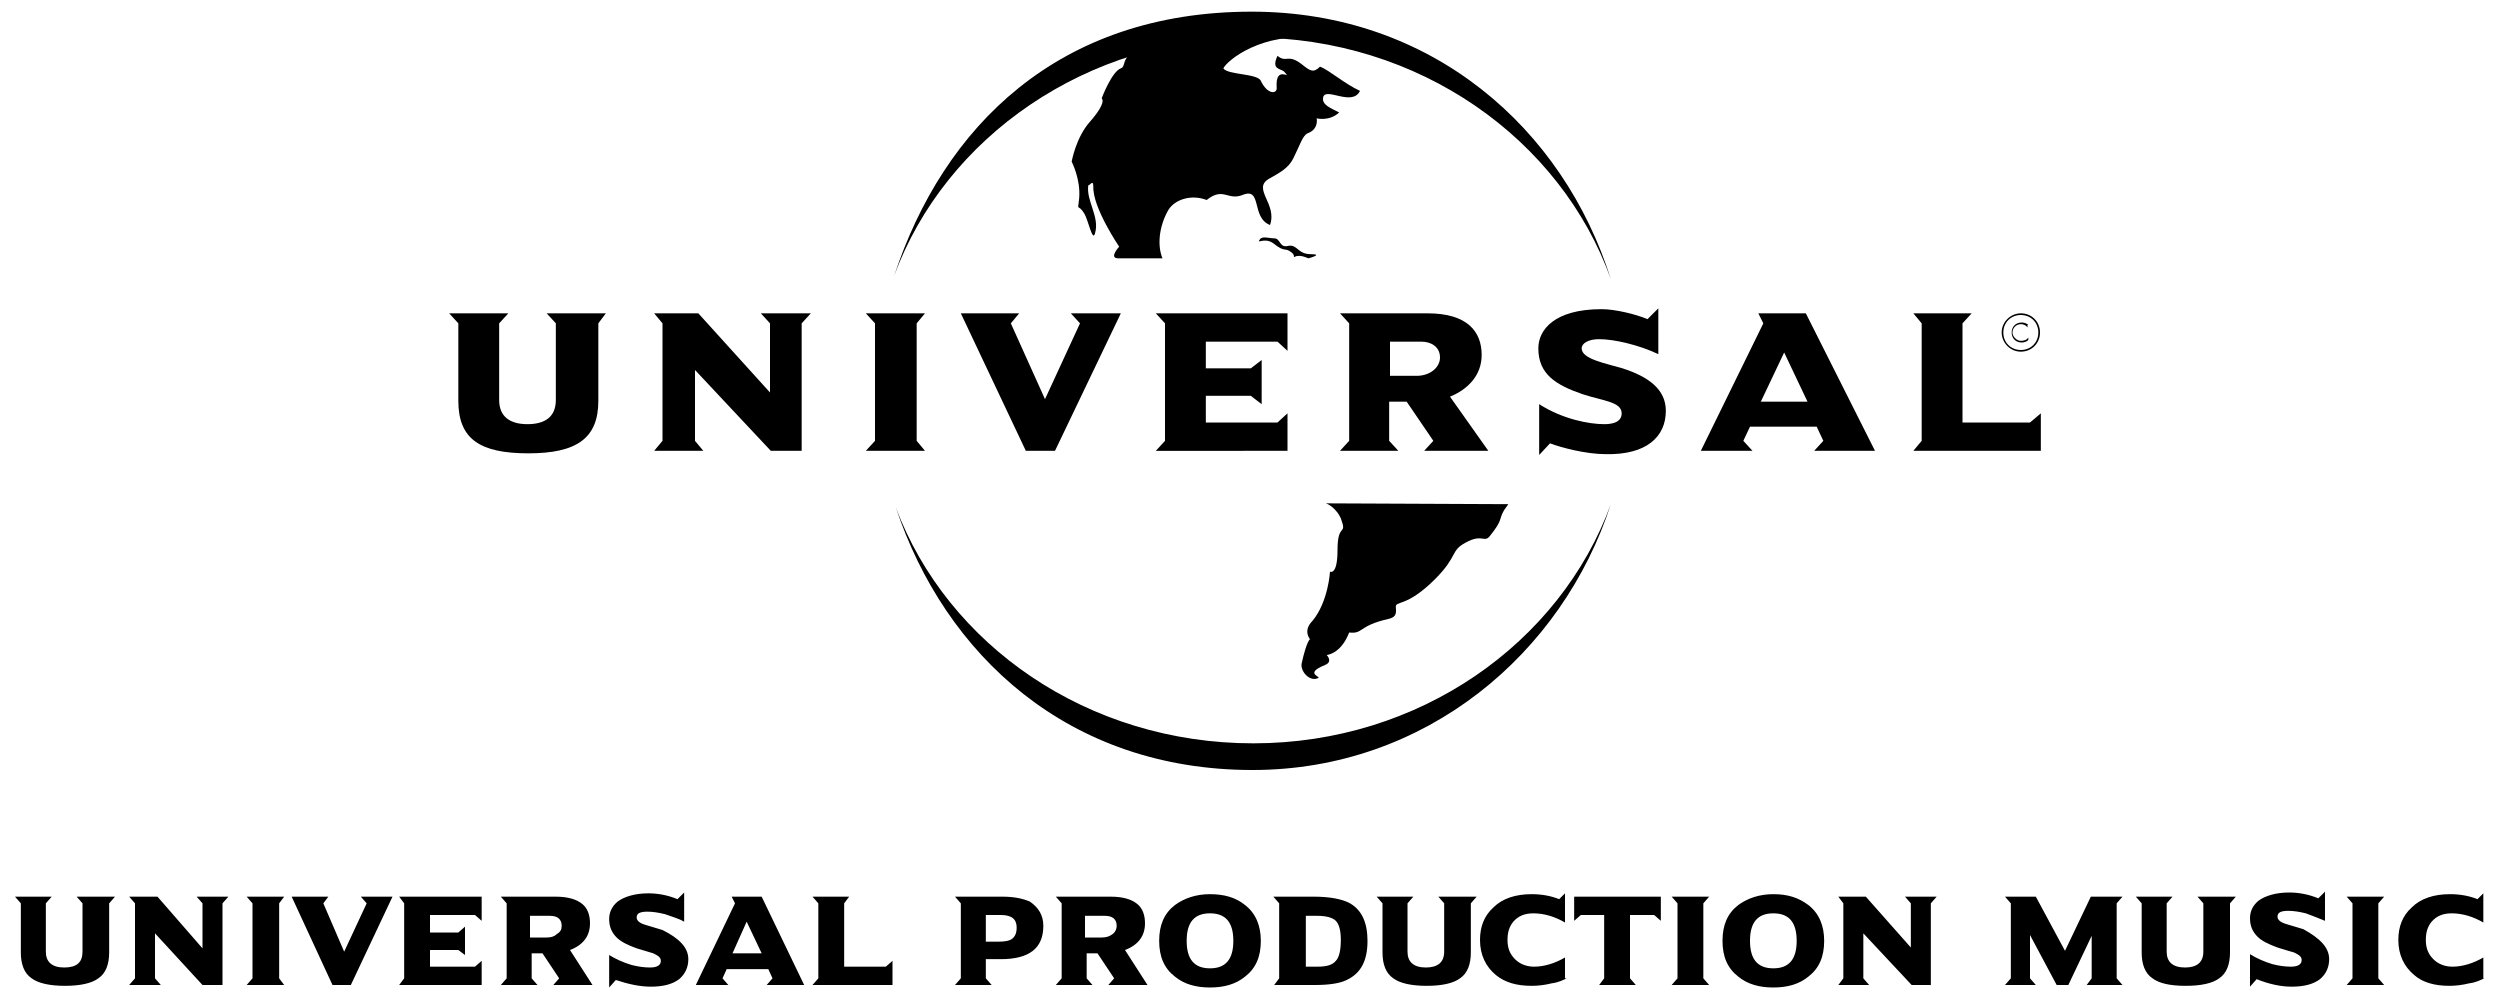 <svg id="Layer_1" xmlns="http://www.w3.org/2000/svg" viewBox="0 0 300 120" fill="#000"><style>.st0{fill-rule:evenodd;clip-rule:evenodd}</style><path class="st0" d="M193.3 60.5c-5.8 17.9-22.2 31.9-43 31.9-22.1 0-36.9-13.8-42.8-31.5 6.2 16.5 23 28.3 42.9 28.3s36.8-12 42.9-28.7m-86-27.4c5.9-17.9 19.7-31.7 42.9-31.7 21.6 0 37.4 14 43.1 32.1-6-16.8-23-29-43.1-29-19.8 0-36.8 12-42.9 28.6"/><path class="st0" d="M151.2 28.7c.3-.4 1.1-.1 1.7-.1.8 0 .6 1.2 1.7.9 1.1-.2 1.1 1 2.7 1s-.3.5-.3.5-1-.5-1.6-.2c-.3.2.1-.1-.4-.5-.9-.7-.7.1-2.2-1.1-1.1-.8-2.1.2-1.6-.5m7.9 31.7c.6.2 1.4.9 1.8 1.8.8 2.2-.4.4-.4 3.8 0 3.1-.9 2.6-.9 2.6s-.2 3.6-2.1 5.9c-1.2 1.2-.3 2.2-.3 2.2s-.4.2-1 2.9c-.2.9.9 2.2 1.9 1.8.7-.2-1.8-.5.9-1.6 1-.4.2-1.2.2-1.2s1.7-.1 2.7-2.7c1.7.2 1.1-.8 4.6-1.6.9-.2 1.1-.5 1-1.4-.1-.9 1.2.1 4.7-3.4 2.8-2.8 1.8-3.4 3.7-4.4 2-1.1 2.2.1 2.9-.8 1.6-2 1-1.9 1.7-3.1l.5-.7-21.9-.1zM139.5 31c-.6-1.4-.5-3.7.7-5.8.8-1.3 2.8-1.9 4.6-1.2 2-1.6 2.5.1 4.3-.6 2.4-1 1 2.7 3.3 3.6.9-2.5-2.1-4.3-.2-5.5 1.4-.8 2.4-1.3 3-2.5.8-1.6 1.1-2.7 1.7-3 1.4-.5 1.1-1.8 1.1-1.8s1.5.4 2.7-.7c-.9-.5-2.2-.9-1.9-1.9.4-1.1 3.5 1.2 4.4-.7-1.8-.8-3.7-2.5-4.8-2.9-.8.8-1.2.5-2.2-.3-1.7-1.3-1.8-.1-2.9-1-.8 1.7.4 1.5.8 1.9 1.1 1.2-1.1-1-.9 1.9.1.8-1.1.9-1.9-.8-.4-.9-4-.7-4.5-1.5.5-1 4.7-4.4 11.1-3.6-9.3-3.6-21.9.3-22 1.7-1.3.8-.8 1.7-1.4 1.9-1.1.4-2.3 3.6-2.3 3.6s.7.4-1.4 2.8c-1.7 1.9-2.2 4.8-2.2 4.8s1.1 2.1.9 4.4c-.2 1.8-.2.5.6 1.8.5.8 1 3.5 1.3 2.4.6-2-1.1-3.9-.8-5.8.1.2.6-.8.6.2-.1 2.5 3.1 7.2 3.1 7.2s-1.3 1.4-.1 1.4h5.3z"/><path d="M72.7 37.6h-7.1l1.1 1.2V48c0 2.1-1.4 2.9-3.4 2.9-2.1 0-3.4-.9-3.4-2.9v-9.2l1.1-1.2h-7.1l1.1 1.2v9.3c0 4.6 2.6 6.3 8.4 6.3s8.4-1.8 8.4-6.3v-9.3l.9-1.2zM97.3 37.6h-6l1.1 1.2v8.3l-8.6-9.5h-5.3l1 1.2v14.1l-1 1.2h5.9l-1-1.2v-8.5l9.1 9.7h3.7V38.8zM111 54.1l-1-1.2V38.8l1-1.2h-7.1l1.1 1.2v14.1l-1.1 1.2zM134.5 37.6h-6l1.1 1.2-4.2 9.1-4.1-9.1 1-1.2h-7l7.8 16.5h3.5zM154.5 54.1v-4.5l-1.2 1.1h-8.6v-3.2h5.4l1.3 1v-5.3l-1.3 1h-5.4V41h8.6l1.2 1.1v-4.5h-15.8l1.1 1.2v14.1l-1.1 1.2z"/><path class="st0" d="M178.6 54.1l-4.6-6.5c2.2-.9 3.8-2.6 3.8-5 0-2.8-1.7-5-6.5-5h-10.5l1.1 1.2v14.1l-1.1 1.2h7l-1.1-1.2v-4.7h2.1l3.2 4.7-1.1 1.2h7.7zm-5.8-11.2c0 1.2-1.2 2.2-2.8 2.2h-3.2V41h3.8c1.1 0 2.2.6 2.2 1.9"/><path d="M199.9 49.3c0-2.6-2.1-4.1-5.2-5.1-2-.6-4.9-1.1-4.9-2.4 0-.6.8-1.1 2.1-1.1 1.8 0 4.8.7 7.1 1.8V37l-1.3 1.3c-1.4-.6-3.9-1.2-5.5-1.2-5.7 0-7.6 2.5-7.6 4.7 0 3.1 2.1 4.4 5.3 5.5 2.4.8 4.7.9 4.7 2.3 0 1.2-1.4 1.3-2.1 1.3-1.8 0-5-.6-7.8-2.4v6.1l1.3-1.4c1.3.5 4.3 1.3 6.7 1.3 4.9.1 7.2-2.1 7.2-5.2"/><path class="st0" d="M225 54.1l-8.3-16.5H211l.6 1.2-7.5 15.3h6.2l-1.1-1.2.8-1.7h8l.8 1.7-1.1 1.2h7.3zm-8.1-5.9h-5.6l2.8-5.9 2.8 5.9z"/><path d="M244.9 54.1v-4.5l-1.3 1.1h-8.1V38.8l1.1-1.2h-7l1 1.2v14.1l-1 1.2zM240.4 39.9c0 1.2.9 2.1 2.1 2.1 1.2 0 2.1-.9 2.1-2.1 0-1.2-.9-2.1-2.1-2.1-1.2 0-2.1.9-2.1 2.1m-.2 0c0-1.3 1.1-2.3 2.3-2.3 1.3 0 2.3 1 2.3 2.3 0 1.3-1 2.3-2.3 2.3-1.3 0-2.3-1.1-2.3-2.3"/><path class="st0" d="M243.4 39c-.2-.2-.5-.3-.8-.3-.7 0-1.2.5-1.2 1.2s.5 1.2 1.2 1.2c.3 0 .6-.1.8-.3v-.3c-.2.3-.5.4-.9.4-.5 0-1-.5-1-1s.4-1 1-1c.3 0 .6.1.8.4V39z"/><path d="M13.8 107.6l-.7.8v5.9c0 1.4-.4 2.5-1.3 3.1-.8.6-2.2.9-4 .9-1.8 0-3.2-.3-4-.9-.9-.6-1.3-1.7-1.3-3.1v-5.9l-.7-.8h4.4l-.7.8v5.8c0 1.2.7 1.9 2.2 1.9s2.2-.6 2.2-1.9v-5.8l-.7-.8h4.6zM27.4 107.6l-.7.8v9.8h-2.4l-5.7-6.2v5.4l.7.8h-3.8l.7-.8v-9l-.7-.8h3.4l5.4 6.2v-5.4l-.7-.8zM34.1 118.2h-4.5l.7-.8v-9l-.7-.8h4.5l-.6.8v9zM47.1 107.6l-5 10.6h-2.2L35 107.6h4.4l-.6.8 2.5 5.8 2.7-5.8-.7-.8zM57.8 118.2h-9.9l.6-.8v-9l-.6-.8h9.9v2.9l-.8-.7h-5.4v2.1H55l.8-.7v3.4l-.8-.6h-3.4v2H57l.8-.7zM71.1 118.2h-4.7l.7-.8-2-3h-1.3v3l.7.8h-4.4l.7-.8v-9l-.7-.8h6.6c1.4 0 2.5.3 3.2.9.6.5.9 1.3.9 2.3 0 1.5-.8 2.6-2.4 3.2l2.7 4.2zm-3.7-7.1c0-.8-.5-1.2-1.4-1.2h-2.4v2.6h2c.5 0 .9-.1 1.2-.4.5-.3.6-.6.6-1M82.6 115.1c0 1-.4 1.8-1.1 2.4-.8.6-1.9.9-3.4.9-1.3 0-2.7-.3-4.2-.8l-.8.9v-3.9c.8.5 1.7.9 2.7 1.2.8.2 1.5.3 2.2.3.9 0 1.3-.3 1.3-.8 0-.4-.3-.6-.9-.9-.7-.2-1.3-.4-2-.6-1.1-.4-1.9-.8-2.4-1.3-.6-.6-.9-1.3-.9-2.2 0-.8.3-1.5 1-2.1.8-.6 2.1-1 3.7-1 1.1 0 2.3.2 3.5.7l.8-.8v3.5c-.7-.4-1.5-.6-2.3-.9-.8-.2-1.5-.3-2.1-.3-.9 0-1.3.2-1.3.7 0 .4.4.7 1.1.9.7.2 1.3.4 2 .6 2 1 3.1 2.1 3.1 3.5M96.5 118.2H92l.7-.8-.5-1.1h-5l-.5 1.1.7.8h-3.9l4.7-9.8-.4-.8h3.6l5.1 10.6zm-5.1-3.8l-1.8-3.8-1.7 3.8h3.5zM107.1 118.2h-9.6l.7-.8v-9l-.7-.8h4.4l-.6.8v7.6h5l.8-.7zM125.2 111.1c0 2.7-1.7 4-5.1 4h-1.8v2.3l.7.8h-4.4l.7-.8v-9l-.7-.8h5.7c1.3 0 2.4.2 3.3.6 1 .7 1.6 1.6 1.6 2.9m-3.2.2c0-1-.6-1.5-1.9-1.5h-1.8v3.2h1.5c.8 0 1.3-.1 1.6-.3.4-.3.6-.7.6-1.4M137.7 118.2H133l.7-.8-2-3h-1.3v3l.7.8h-4.4l.7-.8v-9l-.7-.8h6.6c1.4 0 2.5.3 3.2.9.6.5.9 1.3.9 2.3 0 1.5-.8 2.6-2.4 3.2l2.7 4.2zm-3.7-7.1c0-.8-.5-1.2-1.4-1.2h-2.4v2.6h2c.5 0 .9-.1 1.3-.4.4-.3.5-.7.5-1M151.3 112.9c0 1.9-.6 3.3-1.9 4.3-1.1.9-2.5 1.3-4.2 1.3-1.7 0-3.1-.4-4.2-1.3-1.3-1-1.9-2.4-1.9-4.3s.6-3.3 1.9-4.3c1.1-.8 2.5-1.3 4.2-1.3 1.7 0 3.1.4 4.2 1.3 1.3 1 1.9 2.5 1.9 4.3m-3.3 0c0-2.2-.9-3.3-2.8-3.3s-2.8 1.1-2.8 3.3c0 2.2.9 3.3 2.8 3.3s2.8-1.1 2.8-3.3M164.1 112.9c0 2.4-.8 3.9-2.5 4.7-.8.4-2.1.6-3.8.6h-4.9l.6-.8v-9l-.7-.8h4.9c1.9 0 3.4.3 4.3.8 1.4.8 2.1 2.3 2.1 4.5m-3.2-.1c0-1.1-.2-1.9-.6-2.3-.4-.4-1.2-.6-2.2-.6h-1.4v6.1h1.4c1.1 0 1.8-.2 2.2-.7.4-.4.6-1.3.6-2.5M177.2 107.6l-.7.8v5.9c0 1.4-.4 2.5-1.3 3.1-.8.6-2.2.9-4 .9-1.8 0-3.2-.3-4-.9-.9-.6-1.3-1.7-1.3-3.1v-5.9l-.7-.8h4.4l-.7.8v5.8c0 1.2.7 1.9 2.2 1.9 1.4 0 2.2-.6 2.2-1.9v-5.8l-.7-.8h4.6zM188 117.4c-.4.2-1 .5-1.8.6-.8.2-1.6.3-2.4.3-1.8 0-3.2-.4-4.3-1.3-1.2-1-1.9-2.4-1.9-4.2 0-1.6.5-2.9 1.6-3.9 1.1-1.1 2.7-1.6 4.6-1.6 1.2 0 2.3.2 3.3.6l.7-.7v3.5c-1.2-.7-2.5-1.1-3.8-1.1-1 0-1.8.3-2.4 1-.5.6-.7 1.3-.7 2.2 0 1 .3 1.7.9 2.3.6.6 1.4.9 2.3.9 1.2 0 2.5-.4 3.7-1.1v2.5zM199.3 110.5l-.8-.7h-2.9v7.6l.7.8h-4.4l.6-.8v-7.6h-2.8l-.8.7v-2.9h10.4zM205.1 118.2h-4.5l.7-.8v-9l-.7-.8h4.5l-.7.8v9zM218.9 112.9c0 1.9-.6 3.3-1.9 4.3-1.1.9-2.5 1.3-4.2 1.3-1.7 0-3.1-.4-4.2-1.3-1.3-1-1.9-2.4-1.9-4.3s.6-3.3 1.9-4.3c1.1-.8 2.5-1.3 4.2-1.3 1.7 0 3 .4 4.2 1.3 1.3 1 1.9 2.5 1.9 4.3m-3.3 0c0-2.2-.9-3.3-2.8-3.3s-2.8 1.1-2.8 3.3c0 2.2.9 3.3 2.8 3.3s2.8-1.1 2.8-3.3M232.4 107.6l-.7.8v9.8h-2.3l-5.8-6.2v5.4l.7.8h-3.7l.6-.8v-9l-.6-.8h3.3l5.4 6.1v-5.3l-.7-.8zM254.7 118.2h-4.3l.6-.8v-5.1l-2.8 5.9h-1.4l-3.2-6v5.2l.7.8h-3.7l.7-.8v-9l-.7-.8h3.7l3.5 6.5 3.1-6.5h3.8l-.7.8v9zM268.3 107.6l-.7.8v5.9c0 1.4-.4 2.5-1.3 3.1-.8.6-2.2.9-4 .9-1.9 0-3.2-.3-4-.9-.9-.6-1.3-1.7-1.3-3.1v-5.9l-.7-.8h4.4l-.7.8v5.8c0 1.2.7 1.9 2.2 1.9 1.4 0 2.2-.6 2.2-1.9v-5.8l-.7-.8h4.6zM279.5 115.1c0 1-.4 1.8-1.1 2.4-.8.6-1.9.9-3.4.9-1.3 0-2.7-.3-4.2-.9l-.8.9v-3.9c.8.5 1.7.9 2.7 1.2.8.2 1.5.3 2.2.3.9 0 1.3-.3 1.3-.8 0-.4-.3-.6-.9-.9-.7-.2-1.4-.4-2-.6-1.1-.4-1.9-.8-2.4-1.3-.6-.6-.9-1.3-.9-2.2 0-.8.3-1.5 1-2.1.8-.6 2.1-1 3.7-1 1.1 0 2.3.2 3.5.7l.8-.8v3.5c-.7-.3-1.5-.6-2.3-.9-.8-.2-1.5-.3-2.1-.3-.9 0-1.3.2-1.3.7 0 .4.4.7 1.1.9.7.2 1.3.4 2 .6 2 1.1 3.1 2.2 3.1 3.6M286.1 118.2h-4.5l.7-.8v-9l-.7-.8h4.5l-.7.8v9zM298.1 117.4c-.4.2-1 .5-1.8.6-.8.2-1.6.3-2.4.3-1.7 0-3.2-.4-4.2-1.3-1.2-1-1.9-2.4-1.9-4.2 0-1.6.5-2.9 1.6-3.9 1.1-1.1 2.7-1.6 4.6-1.6 1.2 0 2.3.2 3.3.6l.7-.7v3.5c-1.2-.7-2.5-1.1-3.8-1.1-1 0-1.8.3-2.4 1-.5.6-.7 1.3-.7 2.2 0 1 .3 1.7.9 2.3.6.6 1.4.9 2.3.9 1.2 0 2.5-.4 3.7-1.1v2.5z"/></svg>